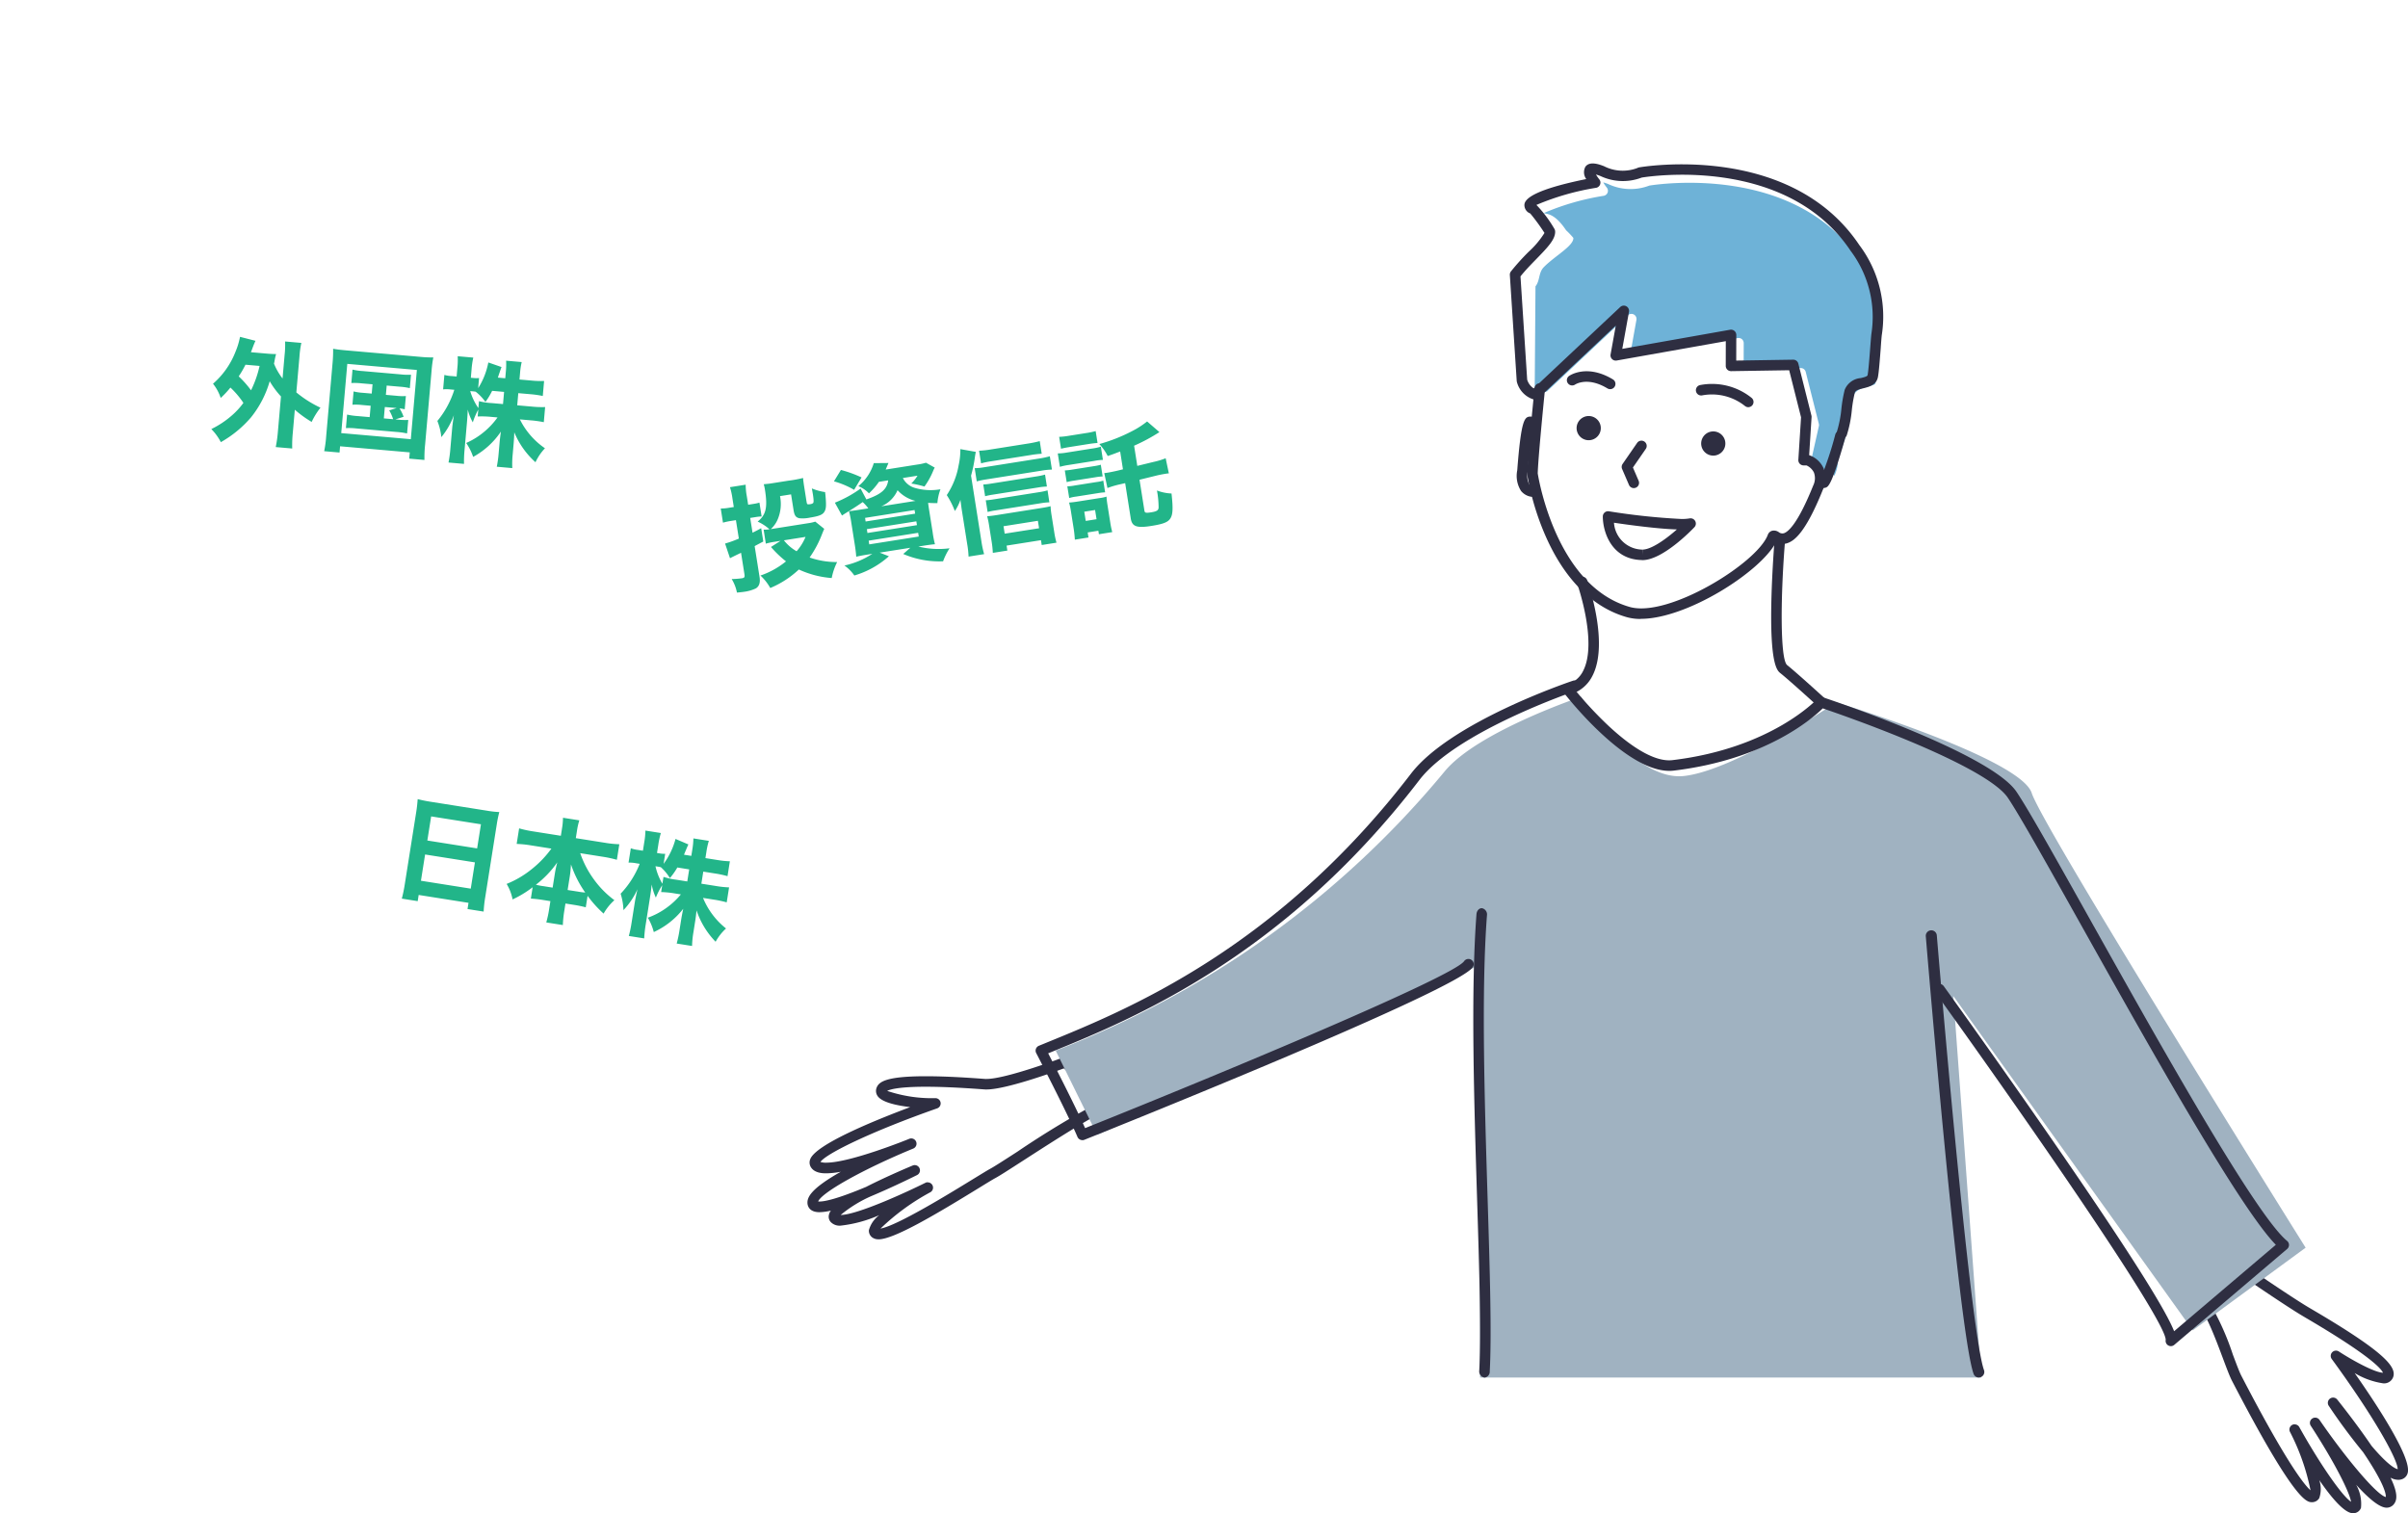 <svg xmlns="http://www.w3.org/2000/svg" xmlns:xlink="http://www.w3.org/1999/xlink" width="232.105" height="145.879" viewBox="0 0 232.105 145.879">
  <defs>
    <filter id="パス_335" x="0" y="0" width="76.113" height="75.474" filterUnits="userSpaceOnUse">
      <feOffset input="SourceAlpha"/>
      <feGaussianBlur stdDeviation="2" result="blur"/>
      <feFlood flood-color="#143e32" flood-opacity="0.149"/>
      <feComposite operator="in" in2="blur"/>
      <feComposite in="SourceGraphic"/>
    </filter>
    <filter id="パス_336" x="48.146" y="6.221" width="85.006" height="84.375" filterUnits="userSpaceOnUse">
      <feOffset input="SourceAlpha"/>
      <feGaussianBlur stdDeviation="2" result="blur-2"/>
      <feFlood flood-color="#143e32" flood-opacity="0.149"/>
      <feComposite operator="in" in2="blur-2"/>
      <feComposite in="SourceGraphic"/>
    </filter>
    <filter id="パス_337" x="19.468" y="48.409" width="69.357" height="68.861" filterUnits="userSpaceOnUse">
      <feOffset input="SourceAlpha"/>
      <feGaussianBlur stdDeviation="2" result="blur-3"/>
      <feFlood flood-color="#143e32" flood-opacity="0.149"/>
      <feComposite operator="in" in2="blur-3"/>
      <feComposite in="SourceGraphic"/>
    </filter>
    <clipPath id="clip-path">
      <rect id="長方形_1114" data-name="長方形 1114" width="154.276" height="130.124" fill="none"/>
    </clipPath>
  </defs>
  <g id="point-image_03" transform="translate(-592.936 -799.616)">
    <rect id="長方形_1336" data-name="長方形 1336" width="226" height="142" transform="translate(599 803)" fill="none"/>
    <g id="グループ_1948" data-name="グループ 1948" transform="translate(11 -215)">
      <g id="グループ_1459" data-name="グループ 1459" transform="translate(577.227 1021.617)">
        <g id="グループ_282" data-name="グループ 282" transform="translate(15.811 -1.001) rotate(5)">
          <g transform="matrix(1, -0.09, 0.09, 1, -11.58, -5.01)" filter="url(#パス_335)">
            <path id="パス_335-2" data-name="パス 335" d="M59.237,323.042a29.444,29.444,0,0,1-29.619,29.267,29.269,29.269,0,1,1,0-58.534,29.444,29.444,0,0,1,29.619,29.267" transform="translate(36.71 -286.66) rotate(5)" fill="#fff"/>
          </g>
          <path id="パス_2338" data-name="パス 2338" d="M7.04-.572A12.459,12.459,0,0,1,6.963.946H8.558A11.758,11.758,0,0,1,8.481-.572V-2.8A10.853,10.853,0,0,0,10.2-1.771a7.059,7.059,0,0,1,.726-1.441A10.808,10.808,0,0,1,8.481-4.477V-7.953a8.8,8.8,0,0,1,.066-1.32H6.974a8.885,8.885,0,0,1,.066,1.32V-5.7a5.857,5.857,0,0,1-.946-1.353c.022-.154.022-.154.033-.286a5.488,5.488,0,0,1,.088-.649c-.3.022-.5.033-.913.033H3.784c.077-.275.132-.462.154-.55.088-.3.132-.429.187-.583L2.607-9.339A7.129,7.129,0,0,1,2.3-7.876,7.837,7.837,0,0,1,.407-4.609a4.369,4.369,0,0,1,.858,1.3,9.211,9.211,0,0,0,.847-1.078A8.441,8.441,0,0,1,3.487-3.025a7.279,7.279,0,0,1-1,1.3A8.964,8.964,0,0,1,.627-.242,5.183,5.183,0,0,1,1.65.935a10.849,10.849,0,0,0,2.7-2.651A9.927,9.927,0,0,0,5.83-5.324,8.358,8.358,0,0,0,7.04-3.96ZM4.73-6.71A10.464,10.464,0,0,1,4.114-4.3a9.968,9.968,0,0,0-1.3-1.232,9.628,9.628,0,0,0,.55-1.177Zm11,.814v.9h-.836a4.939,4.939,0,0,1-.924-.055v1.287a5.085,5.085,0,0,1,.924-.055h.836v1.1H14.564a6.374,6.374,0,0,1-1.023-.055v1.309a5.968,5.968,0,0,1,1.023-.055h3.872a6.629,6.629,0,0,1,1.023.055V-2.772a6.291,6.291,0,0,1-1.023.055h-.22l.77-.319a3.7,3.7,0,0,0-.462-.77,2.408,2.408,0,0,1,.506.044V-5.049a4.737,4.737,0,0,1-.913.055H17.1v-.9h1.243a6.075,6.075,0,0,1,1,.055v-1.3a5.9,5.9,0,0,1-1.012.055H14.674a5.691,5.691,0,0,1-.99-.055v1.3a6.09,6.09,0,0,1,.99-.055ZM17.1-3.817h1.144l-.693.286a4.214,4.214,0,0,1,.451.814h-.9ZM11.715-.539A11.193,11.193,0,0,1,11.649.935h1.485V.33h6.743V.935h1.474a11.9,11.9,0,0,1-.066-1.474V-7.678a11.386,11.386,0,0,1,.055-1.309,11.215,11.215,0,0,1-1.287.055H12.947c-.605,0-.924-.011-1.3-.044a13.039,13.039,0,0,1,.066,1.309Zm1.419-7.106h6.732v6.7H13.134ZM29.8-6.27h1.144a9.533,9.533,0,0,1,1.232.066V-7.656a8.782,8.782,0,0,1-1.221.066H29.8v-.627a6.961,6.961,0,0,1,.066-1.067H28.358a7.119,7.119,0,0,1,.066,1.078v.616h-.715c.044-.187.055-.242.1-.418.088-.352.121-.5.165-.627l-1.309-.33a7.1,7.1,0,0,1-.759,2.552v-.979a2.647,2.647,0,0,1-.55.044h-.242v-.814a7.792,7.792,0,0,1,.066-1.144H23.672a7.358,7.358,0,0,1,.066,1.155v.8h-.462A3.118,3.118,0,0,1,22.55-7.4v1.4a3.176,3.176,0,0,1,.726-.055h.352a8.9,8.9,0,0,1-1.364,3.135A5.817,5.817,0,0,1,22.781-1.4,7.185,7.185,0,0,0,23.8-3.6c-.033.517-.055.99-.055,1.243V-.407A12.034,12.034,0,0,1,23.683.979h1.5a11.9,11.9,0,0,1-.066-1.386V-2.97c0-.451-.011-.968-.033-1.3a5,5,0,0,0,.594,1.188,6.919,6.919,0,0,1,.418-1.276v.671a8.785,8.785,0,0,1,1.254-.077h.66a7.34,7.34,0,0,1-1.155,1.485,7.187,7.187,0,0,1-1.639,1.232A5.314,5.314,0,0,1,26,.231a7.629,7.629,0,0,0,2.453-2.662c-.022.429-.033.781-.033,1.089v1a11.468,11.468,0,0,1-.066,1.32h1.5a8.97,8.97,0,0,1-.077-1.32v-1.1c0-.3-.011-.671-.033-1.034A7.932,7.932,0,0,0,32.032.22,5.013,5.013,0,0,1,32.824-1.2a7.3,7.3,0,0,1-2.651-2.563h1.078a10.214,10.214,0,0,1,1.243.066V-5.159a9.3,9.3,0,0,1-1.232.066H29.8Zm-1.375,0v1.177H27.346a6.274,6.274,0,0,1-1.254-.077V-4.5a5.63,5.63,0,0,1-.924-1.562h.209c.1,0,.165,0,.319.011a4.706,4.706,0,0,1,1.023.9,6.634,6.634,0,0,0,.55-1.122Z" transform="translate(11.688 34.662)" fill="#22b589"/>
        </g>
        <g id="グループ_281" data-name="グループ 281" transform="translate(61.526 17.134) rotate(-9)">
          <g transform="matrix(0.99, 0.16, -0.16, 0.99, -52.34, -32.73)" filter="url(#パス_336)">
            <path id="パス_336-2" data-name="パス 336" d="M63.913,325.352a31.769,31.769,0,0,1-31.956,31.577,31.579,31.579,0,1,1,0-63.154,31.768,31.768,0,0,1,31.956,31.577" transform="translate(8.19 -267.94) rotate(-9)" fill="#fff"/>
          </g>
          <path id="パス_2339" data-name="パス 2339" d="M4.246-3.355A6.361,6.361,0,0,1,5.093-3.4h.594l-1,.44A10.436,10.436,0,0,0,5.9-1.364,8.01,8.01,0,0,1,3.256-.4,4.949,4.949,0,0,1,4,.935a9.194,9.194,0,0,0,3-1.331A9.205,9.205,0,0,0,10,.913a5.9,5.9,0,0,1,.759-1.441,7.877,7.877,0,0,1-2.552-.847A10.317,10.317,0,0,0,9.757-3.443c.187-.308.187-.308.275-.44l-.748-.825a3.71,3.71,0,0,1-.671.044H4.939a2.7,2.7,0,0,0,.77-.77,3.8,3.8,0,0,0,.605-2.233H7.392v1.518c0,.55.1.748.429.88a3.275,3.275,0,0,0,1.034.1c.9,0,1.265-.088,1.474-.374.2-.253.264-.605.33-1.595a2.062,2.062,0,0,1,.011-.231,5.251,5.251,0,0,1-1.21-.55c.011.44.011.517.011.539,0,.583-.033.825-.121.88a.562.562,0,0,1-.286.055.669.669,0,0,1-.242-.033c-.066-.033-.066-.033-.066-.66V-8.393c.011-.462.011-.462.011-.5A.921.921,0,0,0,8.789-9a.059.059,0,0,0-.033-.044,11.862,11.862,0,0,1-1.43.033H5.643c-.209,0-.33-.011-.7-.033a3.935,3.935,0,0,1,.033.539c0,1.738-.275,2.409-1.177,2.926a4.38,4.38,0,0,1,1.012.913,3.452,3.452,0,0,1-.561-.055ZM8.129-3.4A4.927,4.927,0,0,1,7.062-2.167,4.158,4.158,0,0,1,6.017-3.4ZM1.749-7.326H1.276a4.329,4.329,0,0,1-.792-.055V-6a6.14,6.14,0,0,1,.77-.044h.5v1.8a10.2,10.2,0,0,1-1.386.264L.616-2.508c.022-.011.4-.132,1.133-.352v2.1c0,.275-.055.341-.3.341A8.3,8.3,0,0,1,.462-.5,3.922,3.922,0,0,1,.759.869c.363.022.528.033.726.033A3.761,3.761,0,0,0,2.607.759c.352-.132.539-.473.539-1.023V-3.289c.275-.1.385-.132.891-.308v-1.3c-.4.143-.5.176-.891.3V-6.039H3.74a4.079,4.079,0,0,1,.517.033V-7.359a3.666,3.666,0,0,1-.506.033h-.6v-.836a6.1,6.1,0,0,1,.066-1.111H1.683a6.456,6.456,0,0,1,.066,1.122Zm15.1-.209c-.242.825-.869,1.221-2.365,1.485L14.1-7.172a11.412,11.412,0,0,1-2.662.957l.484,1.331c.187-.088.264-.121.473-.209.836-.352,1.166-.5,1.7-.759a3.909,3.909,0,0,1,.44.682h-.77c-.528,0-.88-.011-1.111-.022A9.558,9.558,0,0,1,12.7-4.081v2.233c0,.462-.022.88-.044,1.1.3-.022.616-.033,1.144-.033h.429A7.9,7.9,0,0,1,11.4-.088a3.893,3.893,0,0,1,.792,1.1A8.65,8.65,0,0,0,15.774-.3l-.825-.484h2.992l-.77.484A8.816,8.816,0,0,0,20.856,1,6.042,6.042,0,0,1,21.67-.143a8.176,8.176,0,0,1-2.948-.638h.484c.506,0,.869.011,1.133.033A9.632,9.632,0,0,1,20.3-1.936V-3.993c0-.286,0-.418.011-.8.341.077.473.1.88.165A4.909,4.909,0,0,1,21.692-5.9a5.422,5.422,0,0,1-2.42-.517,1.863,1.863,0,0,1-.99-1.122h1.43A3.847,3.847,0,0,1,19-6.886a9.907,9.907,0,0,1,1.21.484A7.213,7.213,0,0,0,21.23-7.689a3.841,3.841,0,0,1,.242-.363l-.759-.594a5.283,5.283,0,0,1-.858.044h-3.08c.088-.143.088-.143.363-.583l-1.4-.209a4.581,4.581,0,0,1-1.815,1.958,3.075,3.075,0,0,1,.9.847,6.386,6.386,0,0,0,1.122-.946ZM15.8-5.17a2.964,2.964,0,0,0,1.793-1.287A3.391,3.391,0,0,0,19.14-5.17Zm-1.716.858h4.829v.352H14.08Zm0,1.1h4.829v.374H14.08Zm0,1.122h4.829v.363H14.08Zm.275-6.127A11.9,11.9,0,0,0,12.507-9.24l-.836.979A8.408,8.408,0,0,1,13.464-7.15Zm10.45,1.485A13.223,13.223,0,0,0,25.443-8.4c.077-.253.121-.363.176-.528l-1.43-.495a6.613,6.613,0,0,1-.4,1.5,7.466,7.466,0,0,1-1.584,2.673,7.933,7.933,0,0,1,.528,1.639,4.537,4.537,0,0,0,.7-.979c-.022.77-.022.891-.022,1.177v3.08A9.326,9.326,0,0,1,23.353.935h1.518A9.548,9.548,0,0,1,24.805-.33Zm7.062-2.255a10.879,10.879,0,0,1-1.188.055H27.093a8.744,8.744,0,0,1-1.144-.055v1.232a8.321,8.321,0,0,1,1-.044H30.8a9.692,9.692,0,0,1,1.067.044Zm0,3.267a6.119,6.119,0,0,1-.825.044H26.576a6.266,6.266,0,0,1-.737-.033v1.144a6.4,6.4,0,0,1,.737-.033h4.477a5.745,5.745,0,0,1,.814.044Zm0,1.54a5.846,5.846,0,0,1-.814.044H26.576a6.266,6.266,0,0,1-.737-.033v1.144a6.014,6.014,0,0,1,.737-.033h4.488a5.882,5.882,0,0,1,.8.044ZM27.137.462h3.355V.935h1.441A7.693,7.693,0,0,1,31.878-.11V-1.727a6.935,6.935,0,0,1,.044-.9c-.231.022-.473.033-.891.033h-4.4c-.374,0-.66-.011-.9-.033a7.692,7.692,0,0,1,.044.913V-.088A9.163,9.163,0,0,1,25.718.946h1.419Zm0-1.166V-1.43h3.355V-.7Zm-1.87-5.4a7.741,7.741,0,0,1,.9-.044h5.412a6.8,6.8,0,0,1,1.023.055v-1.3a8.257,8.257,0,0,1-1.023.055H26.169a5.345,5.345,0,0,1-.9-.055Zm14.1,1.056-.517.044c-.286.022-.759.044-1.012.044-.088,0-.165,0-.308-.011L37.609-3.5a8.731,8.731,0,0,1,1.276-.165l.484-.033V-.242c0,.781.418,1.012,1.837,1.012,1.166,0,1.639-.1,1.925-.418.308-.33.429-.935.495-2.365a4.431,4.431,0,0,1-1.342-.506,9,9,0,0,1-.1,1.65c-.055.264-.242.341-.77.341s-.627-.044-.627-.253V-3.806l1.7-.143c.275-.022.627-.033.869-.033.121,0,.176,0,.319.011L43.6-5.456a7.205,7.205,0,0,1-1.21.165l-1.606.132V-7.128A17.231,17.231,0,0,0,43.4-8.041l-1.012-1.2a8.385,8.385,0,0,1-1.573.693A16.025,16.025,0,0,1,37.5-7.81a5.2,5.2,0,0,1,.616,1.265c.473-.077.572-.1,1.254-.242ZM33.781-7.942c.264-.022.528-.033.957-.033h1.65c.451,0,.638.011.957.033V-9.1a7.43,7.43,0,0,1-.957.044h-1.65a7.43,7.43,0,0,1-.957-.044ZM33.4-6.237a6.648,6.648,0,0,1,.891-.044h2.464a5.248,5.248,0,0,1,.847.033V-7.535a5.768,5.768,0,0,1-.891.044h-2.42a4.9,4.9,0,0,1-.891-.055Zm.418,1.562a5.45,5.45,0,0,1,.693-.033h2.145a5.18,5.18,0,0,1,.671.033V-5.819a4.733,4.733,0,0,1-.671.033H34.507a5.571,5.571,0,0,1-.693-.033Zm0,1.551a3.943,3.943,0,0,1,.682-.033H36.63a5.217,5.217,0,0,1,.693.033V-4.268a3.426,3.426,0,0,1-.671.033H34.507a3.883,3.883,0,0,1-.693-.033ZM35.057.924V.429H36.1V.77h1.3a8.536,8.536,0,0,1-.044-.946V-1.925a7.64,7.64,0,0,1,.033-.77,3.9,3.9,0,0,1-.726.033h-2.09c-.363,0-.583-.011-.836-.033a6.8,6.8,0,0,1,.044.847V-.154c0,.363-.022.748-.055,1.078Zm-.011-2.519H36.1v.9H35.046Z" transform="translate(8.122 33.94)" fill="#22b589"/>
        </g>
        <g id="グループ_283" data-name="グループ 283" transform="translate(34.181 42.298) rotate(9)">
          <g transform="matrix(0.99, -0.16, 0.16, 0.99, -36.82, -44.08)" filter="url(#パス_337)">
            <path id="パス_337-2" data-name="パス 337" d="M50.213,318.583a24.959,24.959,0,0,1-25.107,24.809,24.81,24.81,0,1,1,0-49.617,24.959,24.959,0,0,1,25.107,24.809" transform="translate(79.19 -235.75) rotate(9)" fill="#fff"/>
          </g>
          <path id="パス_2340" data-name="パス 2340" d="M2.761-8.811c-.506,0-.891-.022-1.243-.055.033.407.055.792.055,1.21V-.561A13.452,13.452,0,0,1,1.507.847H3.058V.242H7.92V.847H9.493A12.591,12.591,0,0,1,9.427-.561V-7.689a11.584,11.584,0,0,1,.055-1.177,9.031,9.031,0,0,1-1.2.055Zm.3,3.74V-7.425H7.92v2.354ZM7.92-3.707v2.563H3.058V-3.707Zm12.1-2.464a10.9,10.9,0,0,1,1.375.077V-7.612a9.792,9.792,0,0,1-1.375.077H17.16v-.726a6.344,6.344,0,0,1,.066-1.023H15.631A6.536,6.536,0,0,1,15.7-8.261v.726H12.969a10.207,10.207,0,0,1-1.353-.077v1.518a10.551,10.551,0,0,1,1.353-.077h2.024a9.983,9.983,0,0,1-1.507,2.189,9.424,9.424,0,0,1-2.222,1.848,4.5,4.5,0,0,1,.8,1.386,10.08,10.08,0,0,0,1.727-1.463V-1.1a10.794,10.794,0,0,1,1.1-.055h.8v.671A10.919,10.919,0,0,1,15.62.935h1.617A10.807,10.807,0,0,1,17.16-.484v-.671h.891a10.8,10.8,0,0,1,1.1.055V-2.222A10.923,10.923,0,0,0,20.944-.77a5.091,5.091,0,0,1,.825-1.441A9.124,9.124,0,0,1,19.5-3.883a9.443,9.443,0,0,1-1.694-2.288ZM15.7-2.475h-.88a6.78,6.78,0,0,1-.759-.022,9.685,9.685,0,0,0,1.7-2.453A10.083,10.083,0,0,0,15.7-3.861Zm1.463,0V-3.883c0-.242-.011-.451-.066-1.078A10.615,10.615,0,0,0,18.876-2.5a6.121,6.121,0,0,1-.715.022ZM29.8-6.27h1.144a9.533,9.533,0,0,1,1.232.066V-7.656a8.782,8.782,0,0,1-1.221.066H29.8v-.627a6.961,6.961,0,0,1,.066-1.067H28.358a7.119,7.119,0,0,1,.066,1.078v.616h-.715c.044-.187.055-.242.1-.418.088-.352.121-.5.165-.627l-1.309-.33a7.1,7.1,0,0,1-.759,2.552v-.979a2.647,2.647,0,0,1-.55.044h-.242v-.814a7.792,7.792,0,0,1,.066-1.144H23.672a7.358,7.358,0,0,1,.066,1.155v.8h-.462A3.118,3.118,0,0,1,22.55-7.4v1.4a3.176,3.176,0,0,1,.726-.055h.352a8.9,8.9,0,0,1-1.364,3.135A5.817,5.817,0,0,1,22.781-1.4,7.185,7.185,0,0,0,23.8-3.6c-.033.517-.055.99-.055,1.243V-.407A12.034,12.034,0,0,1,23.683.979h1.5a11.9,11.9,0,0,1-.066-1.386V-2.97c0-.451-.011-.968-.033-1.3a5,5,0,0,0,.594,1.188,6.919,6.919,0,0,1,.418-1.276v.671a8.785,8.785,0,0,1,1.254-.077h.66a7.34,7.34,0,0,1-1.155,1.485,7.187,7.187,0,0,1-1.639,1.232A5.314,5.314,0,0,1,26,.231a7.629,7.629,0,0,0,2.453-2.662c-.022.429-.033.781-.033,1.089v1a11.468,11.468,0,0,1-.066,1.32h1.5a8.97,8.97,0,0,1-.077-1.32v-1.1c0-.3-.011-.671-.033-1.034A7.932,7.932,0,0,0,32.032.22,5.013,5.013,0,0,1,32.824-1.2a7.3,7.3,0,0,1-2.651-2.563h1.078a10.214,10.214,0,0,1,1.243.066V-5.159a9.3,9.3,0,0,1-1.232.066H29.8Zm-1.375,0v1.177H27.346a6.274,6.274,0,0,1-1.254-.077V-4.5a5.63,5.63,0,0,1-.924-1.562h.209c.1,0,.165,0,.319.011a4.706,4.706,0,0,1,1.023.9,6.634,6.634,0,0,0,.55-1.122Z" transform="translate(13.477 34.575)" fill="#22b589"/>
        </g>
      </g>
      <g id="グループ_1434" data-name="グループ 1434" transform="translate(659.765 1030.371)">
        <g id="グループ_1433" data-name="グループ 1433" clip-path="url(#clip-path)">
          <path id="パス_1573" data-name="パス 1573" d="M243.829,120.786s1.788,8.147,1.457,9.643-5.52,5.592-5.52,5.592l9.046,42.388,16.215-43.825-3.385-4.544s-1.585-9.524-1.7-11.327-16.114,2.073-16.114,2.073" transform="translate(-168.62 -83.15)" fill="#fff"/>
          <path id="パス_1574" data-name="パス 1574" d="M238,35.441s-4.044,11.372-3.193,16.29,5.133,12.9,9.189,13.666c6,1.131,11.422-3.439,12.457-4.729l1.633-2.052s.644,2.332,2.093-.778,6.39-15.756,2.79-18.226S243.95,27.024,238,35.441" transform="translate(-165.048 -22.613)" fill="#fff"/>
          <path id="パス_1575" data-name="パス 1575" d="M268.376,25.843c-.553.139-1.309.325-1.541,1.124a13.486,13.486,0,0,0-.318,1.818,11.274,11.274,0,0,1-.427,2.205c-.193.489-.305,1.112-.584,1.328-.442.344.3.588-.412,2.158-.005-.291-1.363-.786-1.367-.807a.482.482,0,0,0-.375-.4l-.036-.009-.5-.074.79-3.516a.489.489,0,0,0-.005-.228l-1.262-5a.493.493,0,0,0-.483-.371l-5.5.084.007-2.488a.511.511,0,0,0-.174-.38.487.487,0,0,0-.4-.105l-10.414,1.846.646-3.6a.489.489,0,0,0-.817-.444l-7.815,7.349a.488.488,0,0,0-.429.4l-.1.1a1.589,1.589,0,0,1-.642-.814h0l.073-9.824c.453-.569.275-1.311.8-1.848,1.047-1.073,2.9-2.06,2.85-2.823a8.249,8.249,0,0,0-.7-.734c-1.17-1.764-1.978-1.541-2.143-1.663a24.218,24.218,0,0,1,5.774-1.661.5.5,0,0,0,.373-.313.5.5,0,0,0-.083-.481,3.611,3.611,0,0,1-.34-.5,4.282,4.282,0,0,1,.466.155,5.051,5.051,0,0,0,3.975.155c1.047-.169,14.078-2.053,20.215,7.152.105.117,2.523,2.9,1.944,7.94-.027.234-.065.721-.107,1.285-.071.944-.174,2.241-.255,2.677-.022.123-.224.191-.667.3" transform="translate(-166.116 -4.346)" fill="#6eb2d7"/>
          <path id="パス_1576" data-name="パス 1576" d="M232.059,89.986h-.017a1.562,1.562,0,0,1-1.223-.575,2.7,2.7,0,0,1-.367-1.99c.376-4.915.706-5.164,1.255-5.18.482-.012.724.414.862,1.429a.507.507,0,0,1-.434.571.5.5,0,0,1-.329-.067c-.1.653-.217,1.694-.344,3.351a.439.439,0,0,1-.008.059,1.791,1.791,0,0,0,.16,1.2.555.555,0,0,0,.462.192.507.507,0,0,1-.016,1.015" transform="translate(-162.035 -57.837)" fill="#2e2e41"/>
          <path id="パス_1577" data-name="パス 1577" d="M240.787,43.913a4.939,4.939,0,0,1-1.336-.168c-3.268-.921-5.969-3.6-7.809-7.744a25.241,25.241,0,0,1-1.8-5.983.529.529,0,0,1-.005-.081c.018-1.164.4-5.2.6-7.189a2.4,2.4,0,0,1-1.6-1.7.479.479,0,0,1-.014-.09l-.661-10.2a.506.506,0,0,1,.1-.341,22.1,22.1,0,0,1,1.712-1.9A8.675,8.675,0,0,0,231.5,6.7a19.456,19.456,0,0,0-1.371-1.877.859.859,0,0,1-.559-.891c.116-.83,2.119-1.644,5.957-2.425a1.113,1.113,0,0,1-.082-1.19c.423-.582,1.386-.207,1.8-.047a3.965,3.965,0,0,0,3.212.17.554.554,0,0,1,.159-.058c.144-.026,14.531-2.52,21.231,7.486a11.471,11.471,0,0,1,2.164,8.691c-.026.223-.063.7-.1,1.256-.083,1.073-.175,2.29-.27,2.78-.147.771-.876.95-1.408,1.082-.51.126-.758.209-.823.432a12.93,12.93,0,0,0-.284,1.658,11.562,11.562,0,0,1-.491,2.446.507.507,0,0,1-.945-.369,11.04,11.04,0,0,0,.431-2.211,13.466,13.466,0,0,1,.316-1.808,1.82,1.82,0,0,1,1.555-1.134c.368-.091.631-.164.654-.287.083-.435.182-1.725.254-2.667.043-.565.081-1.053.109-1.3a10.6,10.6,0,0,0-1.936-7.925.581.581,0,0,1-.045-.058c-6.1-9.146-19.094-7.262-20.156-7.09a5.084,5.084,0,0,1-3.988-.154c-.177-.069-.315-.114-.423-.144a3.729,3.729,0,0,0,.319.464.508.508,0,0,1-.3.819A24.678,24.678,0,0,0,230.723,4a11.988,11.988,0,0,1,1.72,2.286.508.508,0,0,1,.084.249c.048.77-.737,1.576-1.823,2.692-.525.539-1.066,1.094-1.517,1.661l.645,9.955a1.514,1.514,0,0,0,.627.84l.09-.085a.508.508,0,0,1,.435-.409l7.813-7.343a.507.507,0,0,1,.847.46L239,17.875l10.389-1.842a.508.508,0,0,1,.6.5l-.006,2.472,5.487-.086a.505.505,0,0,1,.5.383l1.26,5a.512.512,0,0,1,.014.156l-.232,3.669.011,0a2.352,2.352,0,0,1,1.321,3.3c-1.661,4.142-2.742,4.935-3.411,5.171a1.46,1.46,0,0,1-1.129-.06c-1.529,2.874-8.6,7.364-13.014,7.364m-9.937-14c.115.713,1.878,10.885,8.876,12.858,3.727,1.048,12.264-4.218,13.294-6.946a.633.633,0,0,1,.378-.392.788.788,0,0,1,.68.121.555.555,0,0,0,.514.1c.421-.149,1.344-.943,2.808-4.593a1.586,1.586,0,0,0,.066-1.261,1.472,1.472,0,0,0-.714-.678l-.285,0a.508.508,0,0,1-.5-.539l.26-4.1-1.143-4.536-5.6.088a.514.514,0,0,1-.364-.146.508.508,0,0,1-.151-.362l.005-2.382L238.46,19a.507.507,0,0,1-.588-.59l.5-2.777-6.854,6.441c-.136,1.363-.638,6.474-.669,7.834" transform="translate(-160.458 0)" fill="#2e2e41"/>
          <path id="パス_1578" data-name="パス 1578" d="M250.857,69.244a.505.505,0,0,1-.262-.073c-1.908-1.152-3.068-.4-3.116-.369a.511.511,0,0,1-.7-.131.5.5,0,0,1,.121-.7c.069-.049,1.719-1.18,4.223.331a.507.507,0,0,1-.263.942" transform="translate(-173.486 -47.484)" fill="#2e2e41"/>
          <path id="パス_1579" data-name="パス 1579" d="M293.66,73.884a.505.505,0,0,1-.33-.122,5.1,5.1,0,0,0-4.1-1.019.507.507,0,0,1-.226-.989,6.083,6.083,0,0,1,4.982,1.237.507.507,0,0,1-.33.893" transform="translate(-202.973 -50.386)" fill="#2e2e41"/>
          <path id="パス_1580" data-name="パス 1580" d="M265.663,94.6a.507.507,0,0,1-.466-.307l-.662-1.536a.508.508,0,0,1,.048-.489l1.41-2.042a.508.508,0,0,1,.835.577l-1.251,1.81.55,1.278a.507.507,0,0,1-.466.708" transform="translate(-186.01 -63.3)" fill="#2e2e41"/>
          <path id="パス_1581" data-name="パス 1581" d="M328.975,92.346a.508.508,0,0,1-.318-.9,31.966,31.966,0,0,0,1.415-4.242.507.507,0,1,1,.977.275c-1.3,4.6-1.651,4.74-1.886,4.834a.506.506,0,0,1-.188.036" transform="translate(-231.001 -61.065)" fill="#2e2e41"/>
          <path id="パス_1582" data-name="パス 1582" d="M26.013,292.072s-5.868,2.222-7.709,2.093-9.44-.724-9.952.5,5.192,1.365,5.192,1.365-12.392,4.353-11.591,5.845,9.265-1.958,9.265-1.958-9.631,3.963-9.5,5.7,9.827-3.13,9.827-3.13-8.611,3.564-7.717,4.623,8.986-2.976,8.986-2.976-6.125,3.59-5.052,4.4,10.061-5.1,11.327-5.776,9.885-6.579,11.7-6.921Z" transform="translate(-1.204 -205.405)" fill="#fff"/>
          <path id="パス_1583" data-name="パス 1583" d="M6.85,307.918h0a.983.983,0,0,1-.6-.177.8.8,0,0,1-.327-.7,2.694,2.694,0,0,1,1-1.451A12.686,12.686,0,0,1,3.2,306.6a1.189,1.189,0,0,1-.966-.358.777.777,0,0,1-.168-.667,1.087,1.087,0,0,1,.193-.424,5,5,0,0,1-1.1.153c-1.016,0-1.142-.648-1.156-.847-.043-.6.348-1.428,3.212-3.052a8.039,8.039,0,0,1-1.4.152c-.289,0-1.168,0-1.512-.643a.856.856,0,0,1-.032-.724c.548-1.413,6.068-3.68,9.634-5.016-1.366-.161-2.756-.475-3.152-1.082a.862.862,0,0,1-.073-.821c.233-.558.968-1.072,4.731-1.072,2.119,0,4.412.165,5.514.245l.212.015c.04,0,.083,0,.129,0,1.888,0,7.31-2.045,7.365-2.066a.51.51,0,0,1,.494.077L29.9,294.24a.507.507,0,0,1-.221.9c-1.188.223-6,3.328-8.874,5.182-1.331.859-2.293,1.48-2.683,1.687-.251.134-.863.51-1.637.986-4.057,2.492-8.143,4.926-9.63,4.926M11.6,302.43a.508.508,0,0,1,.257.945,21.819,21.819,0,0,0-4.812,3.508c1.6-.273,6.676-3.391,8.9-4.757.82-.5,1.413-.868,1.691-1.017.352-.188,1.4-.863,2.61-1.645a87.982,87.982,0,0,1,8.3-4.992l-3.836-3.028c-1.157.427-5.62,2.03-7.454,2.031h0c-.071,0-.137,0-.2-.007l-.213-.015c-1.09-.079-3.358-.242-5.441-.242-2.668,0-3.48.273-3.718.4a13.492,13.492,0,0,0,4.659.7.507.507,0,0,1,.156.986c-6.421,2.256-10.717,4.38-11.246,5.161a1.534,1.534,0,0,0,.553.073c2.353,0,7.952-2.273,8.008-2.3a.507.507,0,0,1,.385.939c-4.748,1.954-8.815,4.225-9.167,5.1a1.131,1.131,0,0,0,.119.006c.52,0,1.723-.245,4.5-1.409,2.1-1.072,4.456-2.047,4.479-2.057a.507.507,0,0,1,.422.922c-.022.011-2.194,1.1-4.474,2.056a12.443,12.443,0,0,0-2.876,1.784c1.629-.014,6.442-2.241,8.165-3.1a.506.506,0,0,1,.226-.053" transform="translate(0 -204.203)" fill="#2e2e41"/>
          <path id="パス_1584" data-name="パス 1584" d="M456.835,359.763s4.448,3.044,6.041,3.98,8.192,4.743,7.92,6.043-5.051-1.812-5.051-1.812,7.756,10.6,6.252,11.376-6.533-6.855-6.533-6.855,6.55,8.09,5.462,9.454-7.185-7.514-7.185-7.514,5.086,7.811,3.748,8.179-5.726-7.538-5.726-7.538,3.021,6.426,1.679,6.485-6.608-10.15-7.271-11.424-2.1-6.159-3.407-7.468Z" transform="translate(-318.416 -253.01)" fill="#fff"/>
          <path id="パス_1585" data-name="パス 1585" d="M466.193,381.932c-.812,0-2.061-1.463-3.258-3.2a2.664,2.664,0,0,1,0,1.74.8.8,0,0,1-.667.394h-.034c-.489,0-1.635,0-7.647-11.58l-.061-.117c-.228-.439-.53-1.245-.879-2.179-.689-1.839-1.631-4.357-2.437-5.166a.507.507,0,0,1,.064-.771l4.069-2.906a.508.508,0,0,1,.582-.006c.044.031,4.452,3.045,6.011,3.961l.2.119c6.883,4.032,8.159,5.5,7.957,6.466a.925.925,0,0,1-.993.722,7.393,7.393,0,0,1-2.751-.991c2.185,3.118,5.467,8.125,5.118,9.6a.854.854,0,0,1-.436.579,1.027,1.027,0,0,1-.477.112,1.588,1.588,0,0,1-.747-.206c.753,1.567.615,2.186.318,2.558a.881.881,0,0,1-.7.334c-.7,0-1.789-.949-2.934-2.21a3.73,3.73,0,0,1,.466,2.226.777.777,0,0,1-.529.488.877.877,0,0,1-.23.031m-5.631-8.566a.507.507,0,0,1,.444.261c1.762,3.174,4.063,6.613,4.991,7.2-.149-.919-1.554-3.746-3.882-7.321a.507.507,0,0,1,.844-.564c2.393,3.486,5.464,7.212,6.384,7.427.025-.224-.061-1.177-2.185-4.322a55.609,55.609,0,0,1-3.318-4.478.508.508,0,0,1,.818-.6c.017.022,1.776,2.2,3.31,4.463,1.608,1.9,2.3,2.207,2.522,2.252.005-.944-2.336-5.125-6.354-10.617a.507.507,0,0,1,.687-.725c1.2.783,3.406,2.022,4.251,2.047-.162-.374-1.229-1.652-7.452-5.3l-.2-.119c-1.371-.8-4.753-3.1-5.778-3.8l-3.339,2.385a25.719,25.719,0,0,1,2.292,5.07c.338.9.63,1.683.829,2.066l.061.118c4.431,8.533,6.09,10.472,6.6,10.912a21.381,21.381,0,0,0-1.984-5.641.507.507,0,0,1,.459-.723" transform="translate(-317.213 -251.808)" fill="#2e2e41"/>
          <path id="パス_1586" data-name="パス 1586" d="M80.639,207.382a90.557,90.557,0,0,0,37.5-26.926c3.183-3.848,13.148-7.182,13.148-7.182s5.019,8.17,9.917,7.635,14.666-7.1,14.666-7.1,17.77,5.375,18.85,8.749,26.4,43.822,26.4,43.822L190.24,234.35l-23.078-32.225L169.85,238.9H121.544v-39.77L84.636,215.5Z" transform="translate(-56.711 -121.858)" fill="#a0b2c1"/>
          <path id="パス_1587" data-name="パス 1587" d="M78.614,212.268a.507.507,0,0,1-.466-.307c-1.058-2.469-3.952-8.033-3.981-8.088a.508.508,0,0,1,.258-.7l.829-.339c7.723-3.152,22.1-9.018,35.045-25.9,3.8-4.949,15.128-8.792,15.608-8.953a.507.507,0,1,1,.323.962c-.115.038-11.518,3.905-15.125,8.608-13.114,17.1-27.656,23.034-35.468,26.222l-.314.128c.689,1.334,2.578,5.019,3.558,7.21,13.771-5.514,35.489-14.6,36.53-16.09a.512.512,0,0,1,.705-.132.5.5,0,0,1,.139.7c-1.482,2.223-33.775,15.181-37.453,16.651a.509.509,0,0,1-.188.036" transform="translate(-52.119 -118.114)" fill="#2e2e41"/>
          <path id="パス_1588" data-name="パス 1588" d="M214.006,284.537h-.034a.605.605,0,0,1-.473-.679c.192-3.615.006-9.6-.209-16.536-.291-9.392-.62-20.036-.059-27.449.026-.351.271-.612.553-.575a.615.615,0,0,1,.457.7c-.555,7.327-.226,17.926.063,27.278.216,6.97.4,12.989.207,16.67a.573.573,0,0,1-.506.6" transform="translate(-148.744 -167.497)" fill="#2e2e41"/>
          <path id="パス_1589" data-name="パス 1589" d="M303.983,233.023a.508.508,0,0,1-.5-.606c-.014-1.958-13.626-21.578-22.219-33.506a.507.507,0,1,1,.824-.593c.057.079,5.78,8.028,11.363,16.142,7.93,11.525,10.224,15.562,10.842,17.125l9.805-8.332c-3.533-3.617-12.3-19.273-18.777-30.838-3.207-5.726-5.977-10.672-7.068-12.275-.661-.971-2.913-2.735-9.884-5.616-3.556-1.47-6.938-2.641-7.943-2.983-1.052,1.03-5.572,4.946-14.361,6-4.341.516-10.339-7.171-10.592-7.5a.507.507,0,0,1,.8-.621,36.3,36.3,0,0,0,3.481,3.785c2.526,2.358,4.665,3.511,6.188,3.326,9.557-1.144,13.921-5.866,13.965-5.914a.508.508,0,0,1,.536-.141c.657.218,16.122,5.383,18.647,9.092,1.115,1.64,3.763,6.367,7.114,12.351,6.725,12.009,15.936,28.457,18.977,30.96a.507.507,0,0,1,.006.778l-10.88,9.245a.507.507,0,0,1-.328.121" transform="translate(-172.561 -119.009)" fill="#2e2e41"/>
          <path id="パス_1590" data-name="パス 1590" d="M368.379,292.238a.533.533,0,0,1-.5-.352c-1.439-4-4.48-40.638-4.609-42.2a.533.533,0,0,1,1.062-.087c.031.38,3.159,38.058,4.55,41.926a.532.532,0,0,1-.5.708" transform="translate(-255.474 -175.197)" fill="#2e2e41"/>
          <path id="パス_1591" data-name="パス 1591" d="M317.887,137.13a.505.505,0,0,1-.342-.132c-.027-.025-2.7-2.465-3.6-3.182-.307-.245-1.025-.819-.872-7.063.073-2.976.312-5.86.315-5.889a.507.507,0,0,1,1.011.085c-.445,5.323-.5,11.454.181,12.075.921.736,3.538,3.122,3.649,3.223a.507.507,0,0,1-.342.882" transform="translate(-220.159 -84.673)" fill="#2e2e41"/>
          <path id="パス_1592" data-name="パス 1592" d="M245.877,145.648a.507.507,0,0,1-.137-1,2.45,2.45,0,0,0,1.585-1.3c1.423-2.748-.548-8.359-.568-8.416a.507.507,0,1,1,.956-.341c.088.247,2.139,6.082.514,9.222a3.46,3.46,0,0,1-2.213,1.812.522.522,0,0,1-.137.019" transform="translate(-172.561 -94.419)" fill="#2e2e41"/>
          <path id="パス_1593" data-name="パス 1593" d="M262.183,117.684h-.039c-2.987-.056-3.776-2.775-3.776-4.2a.507.507,0,0,1,.587-.5,63.831,63.831,0,0,0,6.964.739,4.416,4.416,0,0,0,.812-.054.508.508,0,0,1,.467.847c-.309.325-3.075,3.174-5.014,3.174m-2.741-3.606a2.777,2.777,0,0,0,2.721,2.591l.019.508v-.507c.852,0,2.241-.985,3.326-1.944-1.89-.055-4.782-.457-6.066-.647" transform="translate(-181.703 -79.449)" fill="#2e2e41"/>
          <path id="パス_1594" data-name="パス 1594" d="M252.13,83.575a1.166,1.166,0,1,1-.759-1.463,1.165,1.165,0,0,1,.759,1.463" transform="translate(-175.713 -57.707)" fill="#2e2e41"/>
          <path id="パス_1595" data-name="パス 1595" d="M292.6,88.579a1.166,1.166,0,1,1-.761-1.464,1.166,1.166,0,0,1,.761,1.464" transform="translate(-204.177 -61.227)" fill="#2e2e41"/>
        </g>
      </g>
    </g>
  </g>
</svg>
